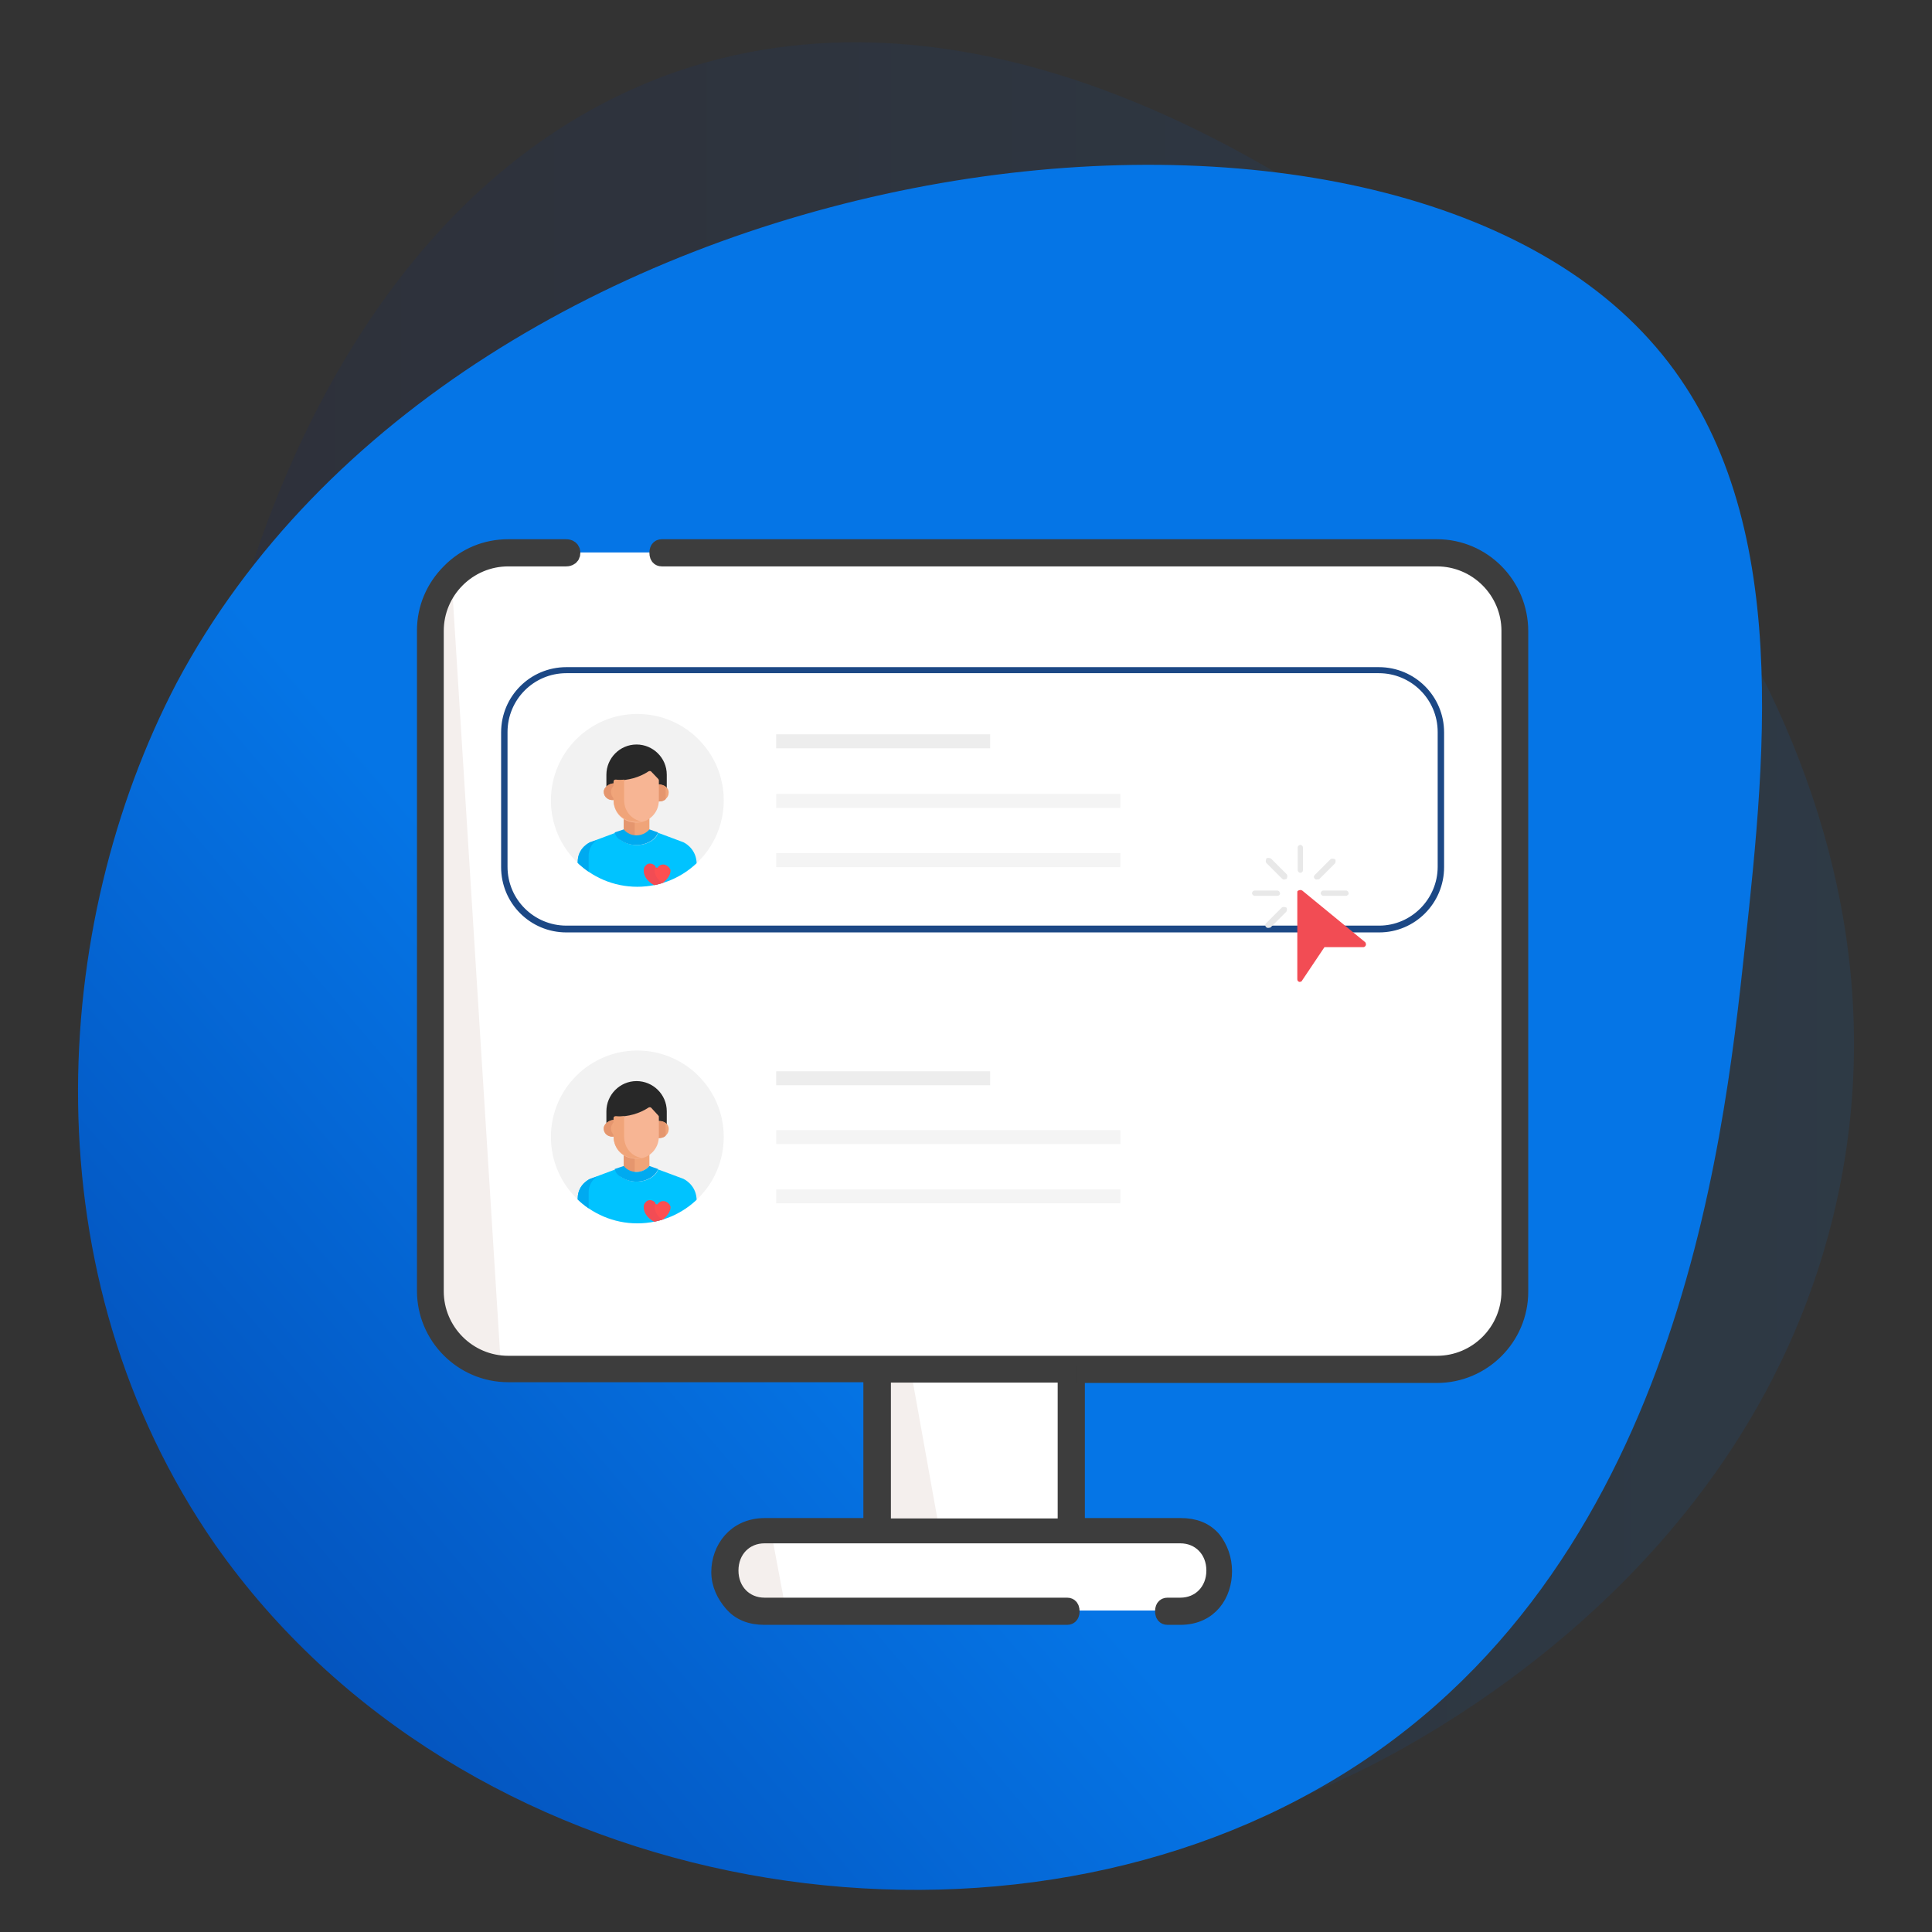 <?xml version="1.0" encoding="utf-8"?>
<!-- Generator: Adobe Illustrator 23.0.2, SVG Export Plug-In . SVG Version: 6.00 Build 0)  -->
<svg version="1.1" id="Layer_1" xmlns="http://www.w3.org/2000/svg" xmlns:xlink="http://www.w3.org/1999/xlink" x="0px" y="0px"
	 viewBox="0 0 512 512" style="enable-background:new 0 0 512 512;" xml:space="preserve">
<rect x="0" y="0" width="512" height="512" fill="#333333" stroke="none"/>
<style type="text/css">
	.st0{opacity:0.1;fill:url(#SVGID_1_);enable-background:new    ;}
	.st1{fill:url(#SVGID_2_);}
	.st2{fill:#FFFFFF;}
	.st3{fill:#72D1FB;}
	.st4{fill:#F4EFED;}
	.st5{fill:#3D3D3D;stroke:#3D3D3D;stroke-width:5;stroke-miterlimit:10;}
	.st6{clip-path:url(#SVGID_4_);fill:#F2F2F2;}
	.st7{clip-path:url(#SVGID_6_);}
	.st8{fill:#F0A479;}
	.st9{fill:#E5966E;}
	.st10{fill:#00C3FF;}
	.st11{fill:#00AAF0;}
	.st12{fill:#FD4F51;}
	.st13{fill:#F24C54;}
	.st14{fill:#282828;}
	.st15{fill:#F7B594;}
	.st16{fill:#EDEDED;}
	.st17{fill:#F4F4F4;}
	.st18{clip-path:url(#SVGID_8_);fill:#F2F2F2;}
	.st19{clip-path:url(#SVGID_10_);}
	.st20{fill:#1C4885;stroke:#1C4885;stroke-miterlimit:10;}
	.st21{fill:#E8E8E8;}
	.st22{fill:#3D3D3D;}
</style>
<g>
	<g>
		
			<linearGradient id="SVGID_1_" gradientUnits="userSpaceOnUse" x1="49.519" y1="-1684.08" x2="491.33" y2="-1684.08" gradientTransform="matrix(1 0 0 -1 0 -1430)">
			<stop  offset="0" style="stop-color:#021B79"/>
			<stop  offset="1" style="stop-color:#0575E6"/>
		</linearGradient>
		<path class="st0" d="M147,469.7c-76.9-48.2-90-136.3-94.4-166.4C37.5,199.1,77.4,50.7,183.5,17.6c78.8-24.3,154.8,27.3,179.1,43.8
			c67.2,45.7,151.4,146.5,123.1,261.4c-24.3,98.7-116.7,143-132.3,149.8C330,483.3,232.7,523.2,147,469.7z"/>
		
			<linearGradient id="SVGID_2_" gradientUnits="userSpaceOnUse" x1="-151.385" y1="-2048.416" x2="199.034" y2="-1749.1" gradientTransform="matrix(1 0 0 -1 0 -1430)">
			<stop  offset="0" style="stop-color:#021B79"/>
			<stop  offset="1" style="stop-color:#0575E6"/>
		</linearGradient>
		<path class="st1" d="M57,409.3C7.4,337.8,13.2,245.3,46.8,181C123.2,37.4,360.7,5.3,437.1,90c38,41.9,31.1,107.6,25.3,161.1
			c-5.8,53.5-18.5,170.3-113.9,223.4C258,525.2,122.2,502.3,57,409.3z"/>
	</g>
	<g>
		<path class="st2" d="M114,173.4v168.4c0,11.8,9.5,21.3,21.3,21.3H380c11.8,0,21.3-9.5,21.3-21.3V170.3l-1.5-12L389.4,148l-15-1.6
			H174.7h-41.2l-12.1,4.5l-6.4,8.5L114,173.4z"/>
		<path class="st2" d="M312.9,426.8H202.8c-5.9,0-10.7-4.8-10.7-10.7s4.8-10.7,10.7-10.7H313c5.9,0,10.7,4.8,10.7,10.7
			C323.4,422.1,318.7,426.8,312.9,426.8z"/>
		<path class="st3" d="M109.6,132"/>
		<polygon class="st4" points="208.4,427.5 204.3,405.6 196,407.8 192,416.1 194.6,424 199.8,427.3 		"/>
		<polygon class="st4" points="119.7,153.7 132.8,363 125.1,360.8 118.3,355.2 114.5,346.2 114.3,333.5 114.2,164.4 117.5,155.6 		
			"/>
		<path class="st5" d="M380.8,145.4H175.4c-0.2,0-0.8,0-0.8,1.1s0.6,1.1,0.8,1.1h205.4c10.8,0,19.6,8.8,19.6,19.6v175
			c0,10.8-8.8,19.6-19.6,19.6H134.7c-10.8,0-19.6-8.8-19.6-19.6v-28.4v-2V167.2c0-10.8,8.8-19.6,19.6-19.6H150c0.2,0,1.3,0,1.3-1.1
			s-1.1-1.1-1.3-1.1h-15.3c-5.8,0-11.2,2.2-15.3,6.4c-4.1,4.1-6.4,9.5-6.4,15.3v175c0,11.9,9.7,21.7,21.7,21.7h96.6v41h-28.6
			c-7.7,0-11.7,6-11.7,11.8c0,3.2,1.4,5.9,3.2,8c2,2.4,4.8,3.5,8.4,3.5h80.2c0.2,0,0.8,0,0.8-1.1s-0.6-1.1-0.8-1.1h-80.2
			c-5.4,0-9.4-4.1-9.4-9.7s4-9.7,9.4-9.7h110.2c5.4,0,9.4,4.1,9.4,9.7s-4,9.7-9.4,9.7h-3.4c-0.2,0-0.8,0-0.8,1.1s0.6,1.1,0.8,1.1
			h3.4c7.7,0,11.2-5.9,11.2-11.7c0-3.2-1.1-6-2.7-8.1c-2-2.4-4.8-3.5-8.4-3.5H285V364h95.8c11.9,0,21.7-9.7,21.7-21.7v-30.2V167.3
			C402.5,155.2,392.8,145.4,380.8,145.4z"/>
		<rect x="233.3" y="363.8" class="st2" width="49.5" height="40.8"/>
		<polygon class="st4" points="248.8,404.6 233.2,404.6 233.2,363.9 241.5,363.9 		"/>
		<g>
			<g>
				<g>
					<g>
						<g>
							<g>
								<g>
									<g>
										<defs>
											<circle id="SVGID_3_" cx="168.9" cy="212.1" r="22.9"/>
										</defs>
										<clipPath id="SVGID_4_">
											<use xlink:href="#SVGID_3_"  style="overflow:visible;"/>
										</clipPath>
										<circle class="st6" cx="168.9" cy="212.1" r="22.9"/>
									</g>
								</g>
							</g>
						</g>
					</g>
				</g>
				<g>
					<g>
						<g>
							<g>
								<g>
									<g>
										<defs>
											<circle id="SVGID_5_" cx="168.9" cy="212.1" r="22.9"/>
										</defs>
										<clipPath id="SVGID_6_">
											<use xlink:href="#SVGID_5_"  style="overflow:visible;"/>
										</clipPath>
										<g class="st7">
											<path class="st8" d="M168.7,217.7c-1.3,0-2.5-0.4-3.4-1.1v3.3c1.8,2.1,5.1,2.1,6.8,0v-3.4
												C171.1,217.3,170,217.7,168.7,217.7z"/>
											<path class="st9" d="M168.2,217.7c-1.2-0.1-2-0.4-2.9-0.8v3.3c0.7,0.8,1.8,1.4,2.9,1.6V217.7z"/>
											<path class="st10" d="M181.1,223.2l-6.7-2.5c-0.2,0.7-0.7,1.4-1.4,1.9c-2.5,1.8-6,1.8-8.5,0c-0.6-0.5-1.2-1.2-1.4-1.9
												l-6.7,2.5c0,0-3.3,1.4-3.3,5.2v8.1h4.4c0.6,0,1.2,0.5,1.2,1.2v6.7H179v-6.7c0-0.6,0.5-1.2,1.2-1.2h4.4c0-3.1,0-6.2,0-8.1
												C184.3,224.6,181.1,223.2,181.1,223.2z"/>
											<path class="st11" d="M158.2,222.6l-1.8,0.6c0,0-3.3,1.4-3.3,5.2v8.1h2.9c0-3.1,0-7.7,0-9.4
												C155.9,224.7,157.2,223.3,158.2,222.6z"/>
											<path class="st11" d="M172.1,219.8c-1.8,2.1-5.1,2.1-6.8,0l-2.4,0.8c0.2,0.8,0.7,1.6,1.5,2c2.5,1.8,6,1.8,8.5,0
												c0.7-0.5,1.3-1.3,1.5-2L172.1,219.8z"/>
											<path class="st12" d="M175.8,229.1c-1.1,0-1.5,0.8-1.5,0.8c-0.1,0.1-0.2,0.1-0.5,0c-0.5-1.1-1.9-1.2-2.6-0.4
												c-0.4,0.4-0.5,0.7-0.5,1.3c0,1.9,1.6,3.4,3.4,4.1c0,0,0,0,0.1,0s0,0,0.1,0c0.2-0.1,1.1-0.5,1.6-1.1
												c1.2-1.1,1.8-2,1.8-3.2C177.5,229.9,176.6,229.1,175.8,229.1z"/>
											<path class="st13" d="M173.5,230.7c0-0.4,0.1-0.6,0.2-1.1c-0.6-0.8-1.9-1.1-2.6-0.2c-0.4,0.4-0.5,0.7-0.5,1.3
												c0,1.9,1.6,3.4,3.4,4.1c0,0,0,0,0.1,0c0,0,0,0,0.1,0c0.2-0.1,0.7-0.4,1.4-0.7C174.4,233.2,173.5,232.1,173.5,230.7z"/>
											<path class="st8" d="M158.8,244.3v-7c0-0.6-0.5-1.2-1.2-1.2H153v7c0,0.6,0.5,1.2,1.2,1.2H158.8
												C158.9,244.3,158.8,244.3,158.8,244.3z"/>
											<path class="st9" d="M155.9,243.2c0-1.2,0-4.6,0-7H153v7c0,0.6,0.5,1.2,1.2,1.2h2.9C156.5,244.3,155.9,243.8,155.9,243.2
												z"/>
											<path class="st8" d="M184.3,236.2L184.3,236.2l-4.6,0.1c-0.6,0-1.2,0.5-1.2,1.2v7h-0.1h4.8c0.6,0,1.2-0.5,1.2-1.2
												C184.3,241.9,184.3,238.4,184.3,236.2z"/>
											<path class="st9" d="M182.6,236.3h-2.9c-0.6,0-1.2,0.5-1.2,1.2v7h2.9v-7C181.5,236.7,182,236.3,182.6,236.3z"/>
											<path class="st14" d="M162.8,207.9v-0.4c0-0.4,0.2-0.6,0.6-0.5c3.2,0.2,6.1-0.6,8.5-2.1c0.2-0.1,0.5-0.1,0.7,0.1
												c2,2.2,1.9,1.9,1.9,2.2v0.5l0,0v0.2c0.7,0,1.8,0.7,2.2,1.2v-3.8c0-4.5-3.7-8-8-8c-4.5,0-8,3.7-8,8v3.4
												C161,208.1,162.1,207.9,162.8,207.9z"/>
											<path class="st8" d="M174.5,207.9v4.4v0.1c1.5,0.1,2.7-1.1,2.7-2.2C177.4,208.9,176,207.8,174.5,207.9z"/>
											<path class="st9" d="M176.4,208.5c-0.5-0.4-1.2-0.6-1.9-0.6v4.4v0.1c0.7,0,1.4-0.1,1.9-0.6V208.5z"/>
											<path class="st8" d="M162.7,212v-4.4c-1.3,0-2.7,1.1-2.7,2.2C160,211.3,161.3,212.2,162.7,212
												C162.7,212.1,162.7,212.1,162.7,212z"/>
											<path class="st9" d="M162.7,211.6c-0.5-0.4-0.8-1.1-0.8-1.8c0-0.6,0.4-1.3,0.8-1.6v-0.6c-1.3,0-2.7,1.1-2.7,2.2
												c0,1.4,1.3,2.4,2.7,2.2v0V211.6z"/>
											<path class="st15" d="M172.6,204.5c-0.1-0.2-0.5-0.2-0.7-0.1c-2.4,1.6-5.5,2.5-8.7,2.4c-0.4,0-0.6,0.2-0.6,0.5v4.8
												c0,3.2,2.4,5.9,6.1,5.9c3.3,0,5.9-2.6,5.9-5.9v-5.3C174.6,206.5,174.6,206.6,172.6,204.5z"/>
											<path class="st8" d="M165.4,212v-5.4c-0.7,0.1-1.5,0.1-2.2,0c-0.4,0-0.6,0.2-0.6,0.5v4.8c0,3.2,2.4,5.9,6.1,5.9
												c0.5,0,0.8,0,1.4-0.1C167.2,217.2,165.4,214.8,165.4,212z"/>
										</g>
									</g>
								</g>
							</g>
						</g>
					</g>
				</g>
			</g>
			<g>
				<rect x="205.7" y="194.6" class="st16" width="56.7" height="3.7"/>
				<rect x="205.7" y="210.4" class="st17" width="91.2" height="3.7"/>
				<rect x="205.7" y="226.1" class="st17" width="91.2" height="3.7"/>
			</g>
		</g>
		<g>
			<g>
				<g>
					<g>
						<g>
							<g>
								<g>
									<g>
										<defs>
											<circle id="SVGID_7_" cx="168.9" cy="301.3" r="22.9"/>
										</defs>
										<clipPath id="SVGID_8_">
											<use xlink:href="#SVGID_7_"  style="overflow:visible;"/>
										</clipPath>
										<circle class="st18" cx="168.9" cy="301.3" r="22.9"/>
									</g>
								</g>
							</g>
						</g>
					</g>
				</g>
				<g>
					<g>
						<g>
							<g>
								<g>
									<g>
										<defs>
											<circle id="SVGID_9_" cx="168.9" cy="301.3" r="22.9"/>
										</defs>
										<clipPath id="SVGID_10_">
											<use xlink:href="#SVGID_9_"  style="overflow:visible;"/>
										</clipPath>
										<g class="st19">
											<path class="st8" d="M168.7,306.8c-1.3,0-2.5-0.4-3.4-1.1v3.3c1.8,2.1,5.1,2.1,6.8,0v-3.4
												C171.1,306.5,170,306.8,168.7,306.8z"/>
											<path class="st9" d="M168.2,306.8c-1.2-0.1-2-0.4-2.9-0.8v3.3c0.7,0.8,1.8,1.4,2.9,1.6V306.8z"/>
											<path class="st10" d="M181.1,312.4l-6.7-2.5c-0.2,0.7-0.7,1.4-1.4,1.9c-2.5,1.8-6,1.8-8.5,0c-0.6-0.5-1.2-1.2-1.4-1.9
												l-6.7,2.5c0,0-3.3,1.4-3.3,5.2v8.1h4.4c0.6,0,1.2,0.5,1.2,1.2v6.7H179v-6.7c0-0.6,0.5-1.2,1.2-1.2h4.4c0-3.1,0-6.2,0-8.1
												C184.3,313.8,181.1,312.4,181.1,312.4z"/>
											<path class="st11" d="M158.2,311.8l-1.8,0.6c0,0-3.3,1.4-3.3,5.2v8.1h2.9c0-3.1,0-7.7,0-9.4
												C155.9,313.9,157.2,312.5,158.2,311.8z"/>
											<path class="st11" d="M172.1,309c-1.8,2.1-5.1,2.1-6.8,0l-2.4,0.8c0.2,0.8,0.7,1.6,1.5,2c2.5,1.8,6,1.8,8.5,0
												c0.7-0.5,1.3-1.3,1.5-2L172.1,309z"/>
											<path class="st12" d="M175.8,318.3c-1.1,0-1.5,0.8-1.5,0.8c-0.1,0.1-0.2,0.1-0.5,0c-0.5-1.1-1.9-1.2-2.6-0.4
												c-0.4,0.4-0.5,0.7-0.5,1.3c0,1.9,1.6,3.4,3.4,4.1c0,0,0,0,0.1,0s0,0,0.1,0c0.2-0.1,1.1-0.5,1.6-1.1
												c1.2-1.1,1.8-2,1.8-3.2C177.5,319,176.6,318.3,175.8,318.3z"/>
											<path class="st13" d="M173.5,319.9c0-0.4,0.1-0.6,0.2-1.1c-0.6-0.8-1.9-1.1-2.6-0.2c-0.4,0.4-0.5,0.7-0.5,1.3
												c0,1.9,1.6,3.4,3.4,4.1c0,0,0,0,0.1,0c0,0,0,0,0.1,0c0.2-0.1,0.7-0.4,1.4-0.7C174.4,322.5,173.5,321.3,173.5,319.9z"/>
											<path class="st8" d="M158.8,333.5v-7c0-0.6-0.5-1.2-1.2-1.2H153v7c0,0.6,0.5,1.2,1.2,1.2H158.8
												C158.9,333.5,158.8,333.5,158.8,333.5z"/>
											<path class="st9" d="M155.9,332.3c0-1.2,0-4.6,0-7H153v7c0,0.6,0.5,1.2,1.2,1.2h2.9C156.5,333.5,155.9,333,155.9,332.3z"
												/>
											<path class="st8" d="M184.3,325.3L184.3,325.3l-4.6,0.1c-0.6,0-1.2,0.5-1.2,1.2v7h-0.1h4.8c0.6,0,1.2-0.5,1.2-1.2
												C184.3,331.1,184.3,327.6,184.3,325.3z"/>
											<path class="st9" d="M182.6,325.5h-2.9c-0.6,0-1.2,0.5-1.2,1.2v7h2.9v-7C181.5,325.9,182,325.5,182.6,325.5z"/>
											<path class="st14" d="M162.8,297.1v-0.4c0-0.4,0.2-0.6,0.6-0.5c3.2,0.2,6.1-0.6,8.5-2.1c0.2-0.1,0.5-0.1,0.7,0.1
												c2,2.2,1.9,1.9,1.9,2.2v0.5l0,0v0.2c0.7,0,1.8,0.7,2.2,1.2v-3.8c0-4.5-3.7-8-8-8c-4.5,0-8,3.7-8,8v3.4
												C161,297.3,162.1,297.1,162.8,297.1z"/>
											<path class="st8" d="M174.5,297.1v4.4v0.1c1.5,0.1,2.7-1.1,2.7-2.2C177.4,298,176,296.9,174.5,297.1z"/>
											<path class="st9" d="M176.4,297.7c-0.5-0.4-1.2-0.6-1.9-0.6v4.4v0.1c0.7,0,1.4-0.1,1.9-0.6V297.7z"/>
											<path class="st8" d="M162.7,301.2v-4.4c-1.3,0-2.7,1.1-2.7,2.2C159.9,300.5,161.2,301.4,162.7,301.2
												C162.7,301.3,162.7,301.3,162.7,301.2z"/>
											<path class="st9" d="M162.7,300.8c-0.5-0.4-0.8-1.1-0.8-1.8c0-0.6,0.4-1.3,0.8-1.6v-0.6c-1.3,0-2.7,1.1-2.7,2.2
												c0,1.4,1.3,2.4,2.7,2.2v-0.1V300.8z"/>
											<path class="st15" d="M172.6,293.6c-0.1-0.2-0.5-0.2-0.7-0.1c-2.4,1.6-5.5,2.5-8.7,2.4c-0.4,0-0.6,0.2-0.6,0.5v4.8
												c0,3.2,2.4,5.9,6.1,5.9c3.3,0,5.9-2.6,5.9-5.9v-5.3C174.6,295.7,174.6,295.8,172.6,293.6z"/>
											<path class="st8" d="M165.4,301.2v-5.4c-0.7,0.1-1.5,0.1-2.2,0c-0.4,0-0.6,0.2-0.6,0.5v4.8c0,3.2,2.4,5.9,6.1,5.9
												c0.5,0,0.8,0,1.4-0.1C167.2,306.4,165.4,304,165.4,301.2z"/>
										</g>
									</g>
								</g>
							</g>
						</g>
					</g>
				</g>
			</g>
			<g>
				<rect x="205.7" y="283.9" class="st16" width="56.7" height="3.7"/>
				<rect x="205.7" y="299.5" class="st17" width="91.2" height="3.7"/>
				<rect x="205.7" y="315.2" class="st17" width="91.2" height="3.7"/>
			</g>
		</g>
		<path class="st20" d="M365.5,246.6H150.1c-9.3,0-16.8-7.5-16.8-16.8v-35.7c0-9.3,7.5-16.8,16.8-16.8h215.3
			c9.3,0,16.8,7.5,16.8,16.8v35.7C382.2,239.1,374.7,246.6,365.5,246.6z M150.1,177.9c-9,0-16.1,7.3-16.1,16.1v35.7
			c0,9,7.3,16.1,16.1,16.1h215.4c8.8,0,16-7.3,16-16.1V194c0-9-7.3-16.1-16.1-16.1H150.1z"/>
		<g>
			<path class="st13" d="M361.8,249.7L345.1,236c-0.4-0.2-0.7-0.2-1.2,0.1c-0.1,0.1-0.1,0.2-0.1,0.5v22.9c0,0.4,0.2,0.6,0.5,0.7
				c0.1,0,0.1,0,0.2,0c0.2,0,0.5-0.1,0.6-0.4l5.9-8.8h10.3c0.4,0,0.7-0.4,0.7-0.7C362,250.1,361.9,249.8,361.8,249.7z"/>
			<g>
				<path class="st21" d="M344.6,231.3c-0.4,0-0.7-0.4-0.7-0.7v-6c0-0.4,0.4-0.7,0.7-0.7c0.4,0,0.7,0.4,0.7,0.7v6
					C345.3,231,345,231.3,344.6,231.3z"/>
				<path class="st21" d="M338.5,237.4h-6c-0.4,0-0.7-0.4-0.7-0.7c0-0.4,0.4-0.7,0.7-0.7h6c0.4,0,0.7,0.4,0.7,0.7
					C339.3,237,339,237.4,338.5,237.4z"/>
				<path class="st21" d="M356.7,237.4h-6c-0.4,0-0.7-0.4-0.7-0.7c0-0.4,0.4-0.7,0.7-0.7h6c0.4,0,0.7,0.4,0.7,0.7
					C357.5,237,357.1,237.4,356.7,237.4z"/>
				<path class="st21" d="M340.3,233.1c-0.2,0-0.4-0.1-0.5-0.2l-4.2-4.2c-0.2-0.2-0.2-0.7,0-1.2c0.2-0.2,0.7-0.2,1.2,0l4.2,4.2
					c0.2,0.2,0.2,0.7,0,1.2C340.7,233,340.4,233.1,340.3,233.1L340.3,233.1L340.3,233.1z"/>
				<path class="st21" d="M336,245.9c-0.4,0-0.7-0.4-0.7-0.7c0-0.2,0.1-0.4,0.2-0.5l4.2-4.2c0.2-0.2,0.7-0.2,1.2,0
					c0.2,0.2,0.2,0.7,0,1.1l-4.2,4.2C336.4,245.9,336.1,245.9,336,245.9z"/>
				<path class="st21" d="M348.9,233.1c-0.4,0-0.7-0.4-0.7-0.7c0-0.2,0.1-0.4,0.2-0.5l4.2-4.2c0.2-0.2,0.7-0.2,1.2,0
					c0.2,0.2,0.2,0.7,0,1.1l-4.2,4.2C349.2,233,349.1,233.1,348.9,233.1z"/>
			</g>
		</g>
		<polygon class="st22" points="229.8,402.4 286.3,402.4 286.3,406.9 229.8,406.6 		"/>
		<polygon class="st22" points="229.7,366.4 285.1,366.4 285.1,361.8 229.9,362.2 		"/>
		<polygon class="st22" points="236.1,405.2 236.1,364.2 231.7,364.2 231.7,405 		"/>
		<polygon class="st22" points="284.9,405.2 284.9,364.2 280.3,364.2 280.3,405 		"/>
	</g>
</g>
</svg>
